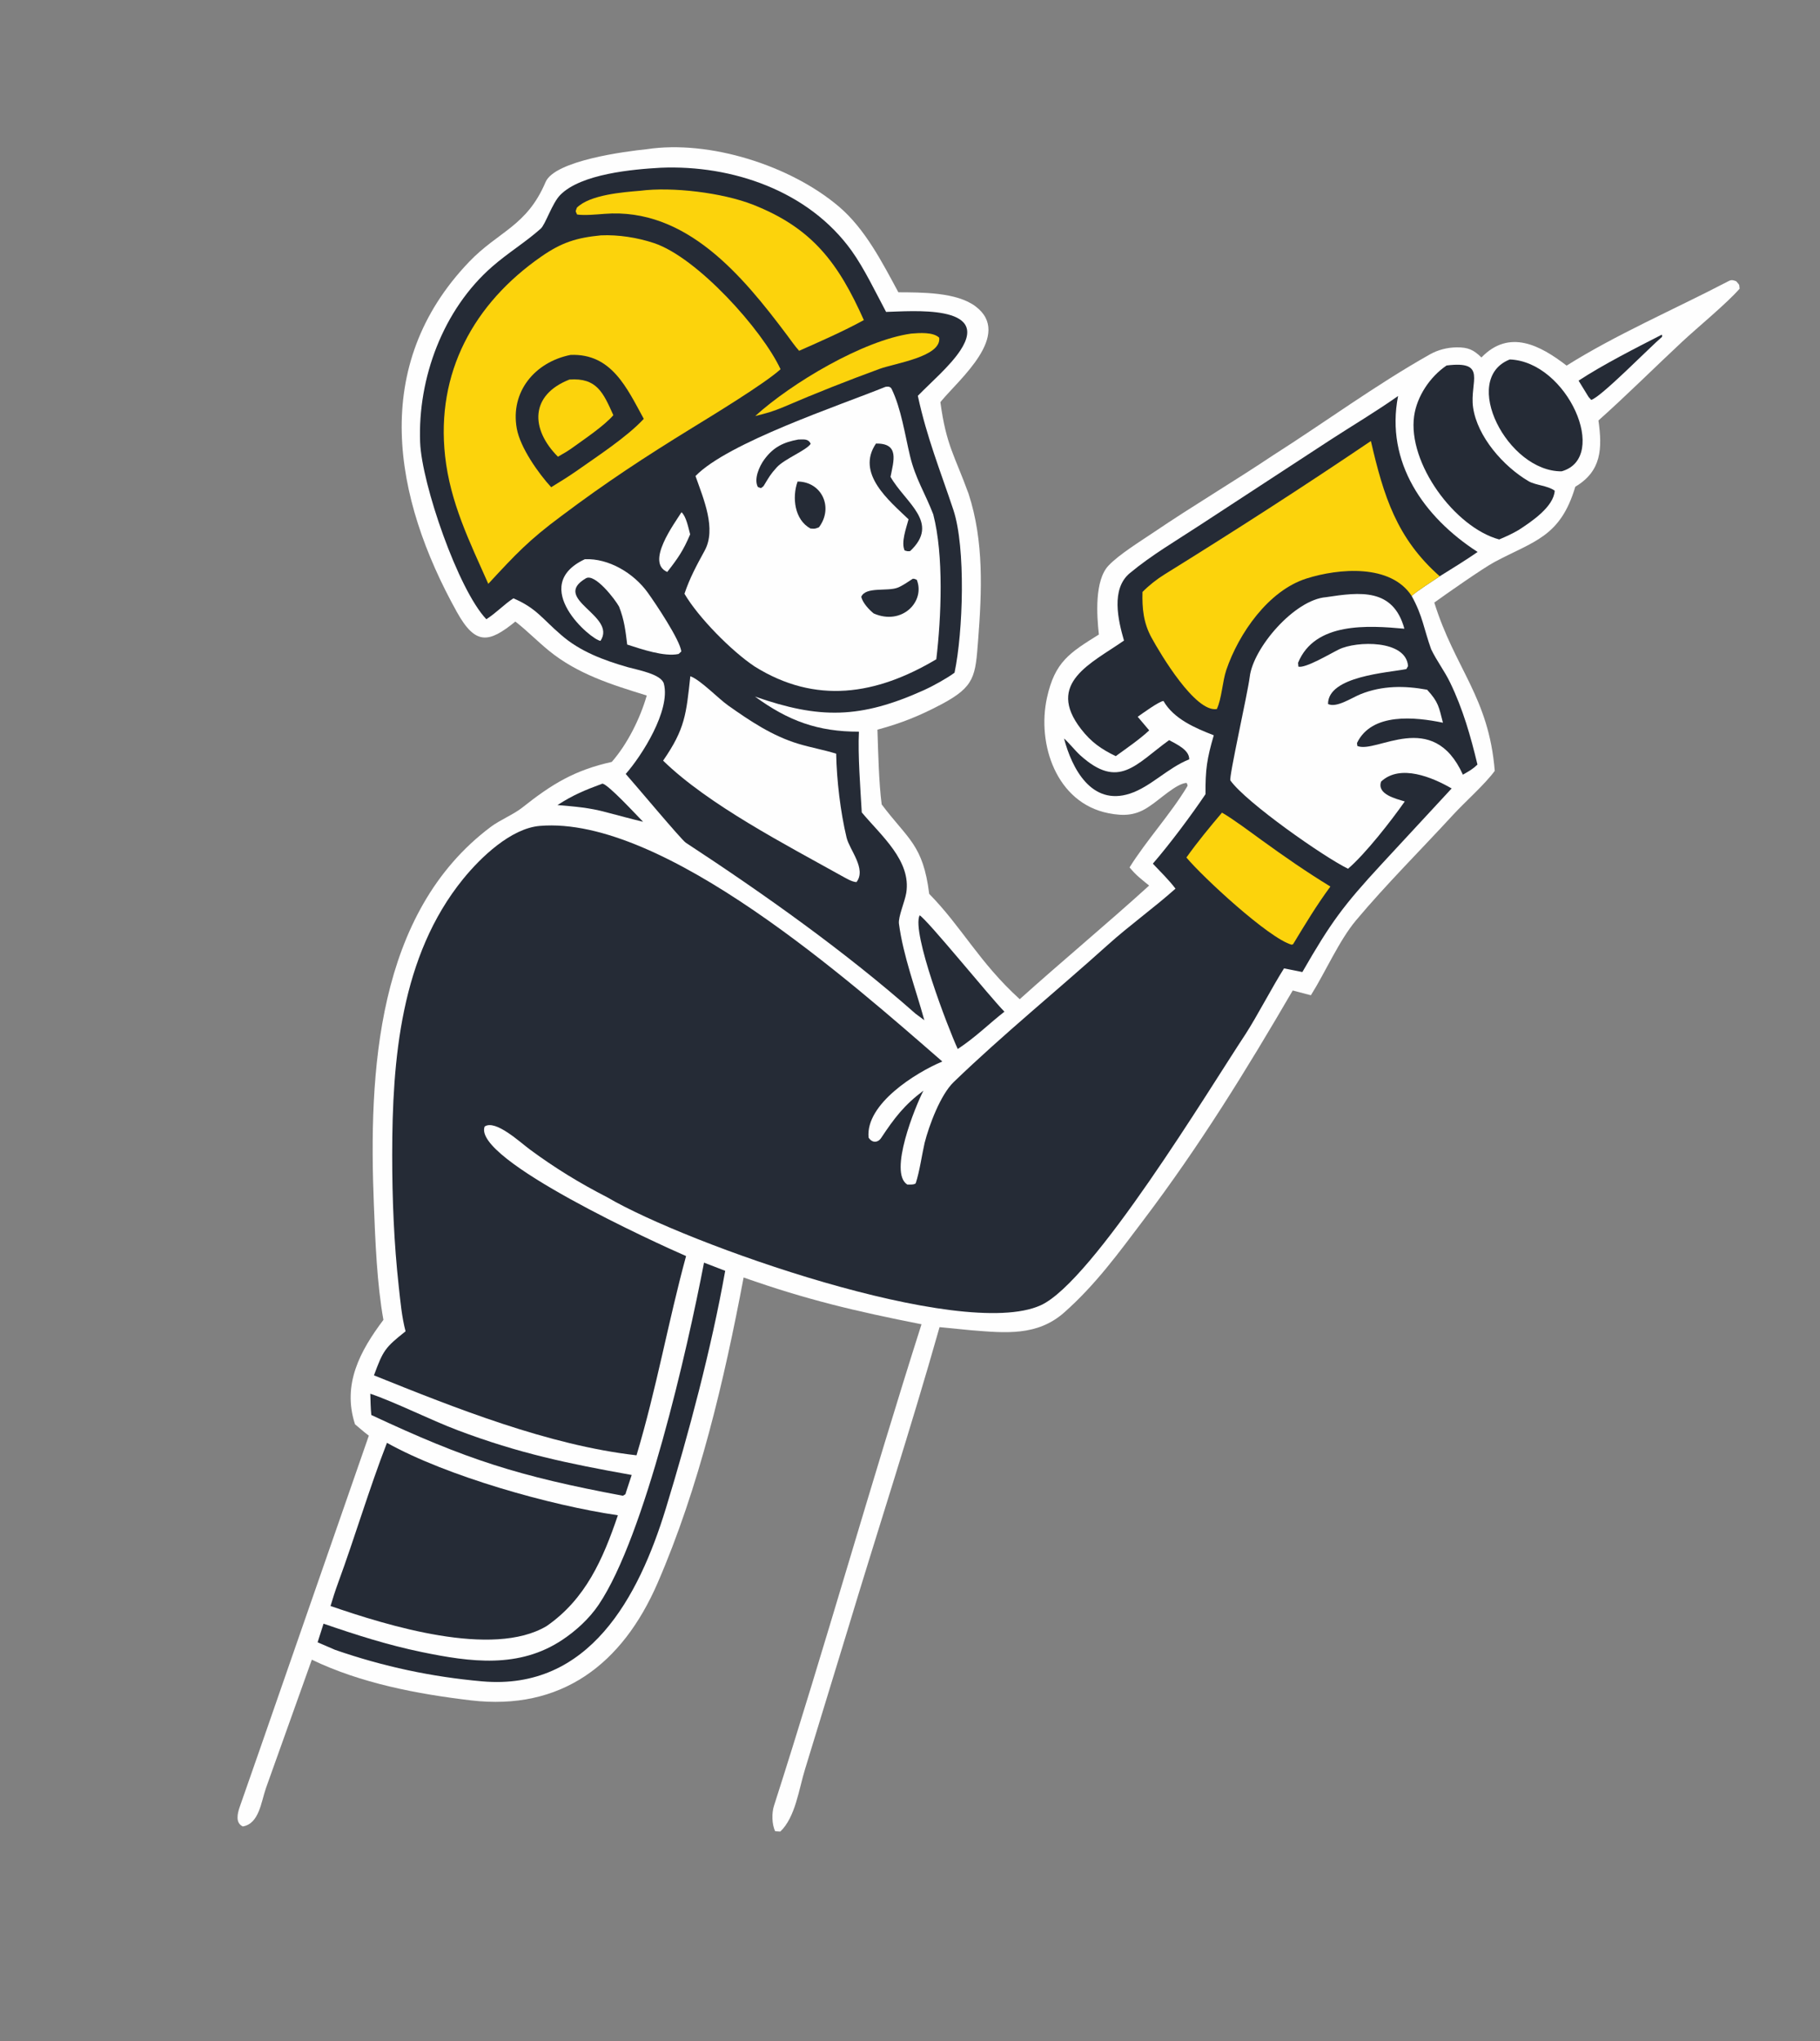 <?xml version="1.0" encoding="UTF-8"?> <svg xmlns="http://www.w3.org/2000/svg" width="544" height="610" viewBox="0 0 544 610" fill="none"><rect x="0" y="0" width="544" height="610" fill="#808080" stroke="none"/><g clip-path="url(#clip0_2008_378)"><mask id="mask0_2008_378" style="mask-type:luminance" maskUnits="userSpaceOnUse" x="0" y="0" width="1262" height="610"><path d="M1262 0H0V610H1262V0Z" fill="white"></path></mask><g mask="url(#mask0_2008_378)"><path d="M193.274 44.594C212.174 41.724 236.411 49.544 250.764 61.752C258.606 68.421 263.712 78.43 268.522 87.348C275.407 87.388 285.936 87.276 291.605 91.565C302.766 100.007 286.594 113.482 281.413 119.778L281.085 120.183C282.828 133.141 285.314 136.008 289.523 147.604C294.133 161.76 293.484 176.797 292.357 191.373C291.536 202.007 291.447 205.134 281.449 210.445C274.994 213.874 269.352 216.15 262.267 218.056C262.486 224.713 262.683 233.954 263.536 240.39C271.405 250.866 275.885 252.35 277.743 267.126C287.441 276.979 292.724 287.643 304.8 298.599C317.47 287.204 331.164 275.843 343.482 264.64C341.062 262.68 339.617 261.612 337.624 259.213C342.721 251.066 349.89 243.28 354.817 235.101C355.118 234.6 354.948 234.677 354.691 233.965C351.707 234.046 346.411 239.146 343.604 240.926C339.612 243.71 336.073 243.956 331.316 243.019C315.786 239.958 309.874 222.416 312.952 208.47C315.311 197.77 319.701 195.089 328.454 189.625C327.825 183.955 327.11 173.427 331.381 168.976C334.639 165.582 340.884 161.762 344.902 159.039C356.54 151.151 368.673 143.982 380.366 136.165C396.079 126.167 411.185 115.035 427.42 105.894C429.839 104.531 432.637 103.833 435.394 103.805C438.824 103.769 440.447 104.532 442.803 106.825C451.122 98.239 460.344 103.164 468.258 109.26C483.113 99.935 500.292 92.531 515.86 84.426C517.386 83.631 517.492 83.502 518.941 84.042C520.06 85.409 519.784 84.665 519.974 86.276C516.021 90.775 507.492 97.758 502.822 102.11C494.544 109.825 486.169 118.179 477.776 125.66C478.949 133.966 478.761 140.771 470.858 145.451C466.38 160.563 458.451 161.666 446.662 167.977C443.25 169.804 431.859 177.784 428.714 180.072C434.879 199.861 445.006 208.306 446.781 230.367C443.791 234.452 437.99 239.523 434.331 243.505C424.791 253.887 414.316 264.295 405.293 275.065C400.245 281.091 396.136 290.574 391.83 297.422L386.397 296C372.405 320.011 358.616 342.347 341.801 364.588C334.317 374.487 327.498 383.898 318.08 392.233C310.039 399.35 300.476 398.356 290.229 397.529L280.832 396.603C272.234 427.031 262.313 457.345 253.191 487.626L240.642 528.661C238.788 534.611 237.775 543.029 233.233 547.345L231.713 547.252C230.682 545.232 230.668 541.75 231.328 539.694C246.572 492.207 260.328 443.192 275.438 395.745C255.542 391.81 241.106 388.409 222.266 381.764C216.492 412.454 208.962 444.506 196.523 473.145C186.003 497.363 167.737 511.344 140.668 508.13C124.704 506.234 107.829 503.022 93.206 495.986L79.487 534.375C78.057 538.472 77.46 545.017 72.573 545.811C70.313 544.781 70.949 541.988 71.66 539.96C75.689 528.464 79.7 516.959 83.683 505.444L110.247 429.033C108.877 428.018 107.436 426.747 106.12 425.64C102.222 413.72 107.613 403.719 114.604 394.434C112.669 383.615 112.185 371.066 111.739 359.755C110.196 320.592 112.419 272.782 146.715 247.086C149.445 245.04 153.548 243.378 156.104 241.345C164.961 234.3 171.776 230.152 182.859 227.692C187.529 222.377 191.372 214.645 193.315 207.845C182.818 204.614 172.572 201.424 163.974 194.376C160.657 191.657 157.713 188.655 154.431 186.057L154.037 185.749C146.145 192.172 142.145 192.921 136.582 182.933C117.472 148.617 110.492 109.299 140.208 78.259C148.993 69.083 157.445 67.66 163.072 54.412C165.82 47.945 187.169 45.212 193.274 44.594Z" fill="#FEFEFE"></path><path d="M417.892 118.338C414.006 138.141 425.618 154.586 441.663 164.952C437.986 167.492 434.13 169.845 430.337 172.216C428.706 173.319 422.983 176.997 421.948 178.09C425.268 184.092 425.574 187.925 427.777 194.039C429.425 197.464 431.742 200.475 433.41 203.91C437.268 211.855 439.563 219.953 441.616 228.491C440.012 229.993 439.192 230.378 437.26 231.508C428.263 211.601 411.401 225.35 405.706 222.923L405.608 222.039C410.02 212.847 423.088 214.275 431.298 215.974C430.055 211.205 430 209.862 426.571 206.12C419.84 204.874 413.158 204.855 406.715 207.434C404.003 208.52 399.509 211.631 396.948 210.386C396.923 202.044 414.875 201.042 420.366 199.945L420.864 199.053C420.299 191.151 405.464 191.5 400.217 194.065C397.587 195.351 390.176 199.794 388.089 199.217L387.993 198.075C393.01 185.799 408.994 186.908 419.768 187.885C416.44 175.682 406.49 176.924 396.404 178.455C386.952 179.174 374.573 193.575 373.542 202.293C373.008 206.82 367.229 232.472 367.768 233.232C372.457 239.833 395.781 256.153 402.934 259.614C408.189 255.1 415.81 245.321 419.886 239.507C417.239 238.696 411.474 237.366 412.817 233.562C418.53 228.211 428.211 232.326 433.901 235.622L413.023 258.17C401.467 270.673 397.805 275.664 389.277 290.486L383.8 289.385C380.306 294.883 375.719 303.733 372.3 309.023C361.543 325.249 326.735 383.006 311.046 390.08C287.303 400.784 205.321 371.776 181.517 357.805C173.225 353.548 165.908 349.065 158.408 343.536C155.426 341.337 148.112 334.475 144.869 336.644C141.051 346.425 197.066 371.908 205.069 375.359C199.748 394.849 196.217 415.094 190.252 434.905C163.94 431.911 136.092 420.791 111.773 411.017C114.512 403.596 115.037 402.751 121.226 397.851C120.09 393.571 119.685 388.956 119.199 384.557C117.749 371.447 117.227 358.306 117.23 345.121C117.237 316.666 119.739 285.705 138.41 262.7C143.633 256.267 152.693 247.534 161.372 246.812C198.382 243.736 254.565 293.662 281.661 317.221C273.652 320.583 258.669 329.938 259.618 339.949C260.678 341.646 262.407 341.532 263.385 340.056C267.348 334.077 270.284 330.221 276.013 325.935C273.521 330.771 265.54 350.434 271.18 353.986C271.707 354 273.546 354.107 273.74 353.52C274.838 350.206 275.618 344.813 276.373 341.521C277.717 336.266 281.092 327.186 285.059 323.362C299.779 309.169 315.86 296.103 331.07 282.414C337.606 276.531 344.806 271.404 351.354 265.565C349.559 263.165 346.713 260.335 344.586 258.096C349.597 252.326 356.09 243.623 360.33 237.331C360.281 229.963 360.734 226.8 362.801 219.731C357.278 217.6 350.809 214.828 347.77 209.491C346.57 209.499 341.329 213.309 340.063 214.201L343.505 218.267C340.624 220.957 336.737 223.616 333.5 225.968C329.126 223.857 326.141 221.757 323.135 217.879C312.455 204.099 326.246 198.22 335.96 191.427C334.183 185.293 332.03 176.016 337.681 171.298C344.142 165.905 351.719 161.485 358.786 156.846L397.686 131.432C404.301 127.143 411.539 122.84 417.892 118.338Z" fill="#252B36"></path><path d="M341.493 176.901C343.448 174.921 345.75 173.104 348.117 171.636C368.956 158.715 389.45 145.536 409.76 131.798C413.558 148.216 417.46 160.863 430.337 172.216C428.706 173.319 422.983 176.997 421.948 178.09C415.665 168.481 400.213 169.822 390.531 172.877C379.097 176.486 370.251 189.344 366.554 200.188C365.388 203.607 365.182 208.771 363.71 211.893C357.254 212.961 346.873 195.443 344.214 190.599C341.763 186.13 341.368 181.814 341.493 176.901Z" fill="#FCD30C"></path><path d="M365.25 242.854C368.384 244.614 373.926 248.77 377.037 251.019C384.041 256.081 390.291 260.43 397.653 264.936C393.491 270.577 390.141 276.162 386.521 282.141L386.101 282.322C379.281 280.473 359.324 261.936 354.623 256.258C357.8 251.759 361.697 247.05 365.25 242.854Z" fill="#FCD30C"></path><path d="M197.532 50.126C218.821 49.25 241.687 56.999 254.564 74.961C258.273 80.133 261.797 87.483 264.851 93.212C272.243 93.043 296.211 90.821 287.056 104.705C283.989 109.357 278.318 114.218 274.339 118.285C277.047 130.823 281.087 140.734 284.952 152.338C288.718 163.643 287.872 188.928 285.31 201.035C283.149 202.652 278.835 205.031 276.356 206.155C257.143 214.871 244.875 214.894 225.665 208.159C235.601 215.424 244.453 218.674 256.734 218.655C256.382 225.543 257.18 235.653 257.582 242.781C263.434 249.783 272.418 257.235 270.882 266.839C270.473 269.392 268.427 274.009 268.698 276.046C269.995 285.782 273.687 295.427 276.281 304.883L273.652 302.93C252.649 284.384 228.484 267.241 204.973 251.827C203.653 250.961 189.541 234.083 187.03 231.288C191.818 225.872 200.471 212.32 198.439 204.342C197.697 201.425 190.475 200.192 187.628 199.377C180.54 197.348 173.328 194.682 167.69 189.714C162.05 184.883 160.316 181.722 153.452 178.803C150.616 180.658 148.621 182.926 145.371 185.057C136.911 176.163 126.048 144.564 125.575 132.169C124.847 113.044 132.405 92.531 147.097 79.702C151.903 75.504 157.022 72.424 161.615 68.342C163.036 67.078 165.03 60.735 167.447 58.274C173.675 51.928 189.229 50.587 197.532 50.126Z" fill="#252B36"></path><path d="M179.632 70.333C184.873 70.096 190.551 71.004 195.481 72.646C208.463 76.971 227.867 98.612 233.303 110.338C228.827 114.487 212.603 124.359 206.913 127.856C192.775 136.546 181.134 144.177 167.858 154.156C158.003 161.457 154.159 165.614 145.949 174.475C140.319 161.782 134.578 150.205 133.042 136.303C130.293 111.431 141.564 90.719 161.791 76.673C167.864 72.454 172.293 71.048 179.632 70.333Z" fill="#FCD30C"></path><path d="M170.54 106.065C182.817 105.572 187.382 115.972 192.426 125.169C187.389 130.605 178.544 136.35 172.222 140.812C169.715 142.556 167.347 144.006 164.745 145.598C160.899 141.42 155.497 133.748 154.47 128.077C152.465 117.004 159.965 108.157 170.54 106.065Z" fill="#252B36"></path><path d="M170.211 113.423C178.395 112.844 180.299 117.333 183.331 124.078C180.592 127.227 175.136 130.902 171.607 133.445C169.891 134.717 168.593 135.444 166.769 136.489C158.473 128.155 158.44 118.036 170.211 113.423Z" fill="#FCD30C"></path><path d="M264.662 115.607C265.398 115.465 266.149 115.489 266.517 116.247C269.352 122.086 270.473 129.865 272.01 136.278C273.638 143.067 276.506 147.341 278.943 153.691C282.142 165.983 281.344 184.57 279.863 197.015C261.889 207.717 243.773 210.573 225.532 199.154C218.693 194.599 208.749 184.55 204.588 177.44C206.163 172.723 208.248 168.902 210.625 164.551C214.192 158.023 210.288 149.108 207.886 142.257C217.577 132.252 250.994 121.152 264.662 115.607Z" fill="#FEFEFE"></path><path d="M261.831 132.554C268.914 132.429 267.111 137.713 266.181 142.507C270.632 150.308 281.142 156.169 272.024 164.701C271.059 164.761 271.364 164.755 270.397 164.51C269.274 162.089 270.853 157.867 271.569 155.192C265.707 149.571 255.773 141.476 261.831 132.554Z" fill="#252B36"></path><path d="M272.815 172.965C273.368 172.918 273.432 173.045 274.029 173.266C276.632 179.788 269.56 187.052 261.132 183.313C259.71 182.158 257.894 180.198 257.43 178.366C258.719 175.23 265.251 176.826 268.329 175.612C269.749 175.053 271.532 173.812 272.815 172.965Z" fill="#252B36"></path><path d="M238.4 143.902C245.671 143.958 249.222 151.708 244.776 157.582C243.505 158.067 243.595 158.036 242.233 157.936C237.456 155.316 236.701 148.636 238.4 143.902Z" fill="#252B36"></path><path d="M238.617 131.349C240.225 131.342 241.596 131.03 242.312 132.626C241.034 134.601 234.456 137.14 232.164 139.676C230.31 141.727 229.942 142.441 228.51 144.796C228.077 145.537 228.172 145.317 227.428 145.879L226.535 145.543C225.248 143.187 226.964 139.349 228.428 137.344C231.151 133.616 234.174 132.152 238.617 131.349Z" fill="#252B36"></path><path d="M206.341 202.091C209.345 203.154 214.694 208.745 217.652 210.835C224.209 215.47 230.856 219.932 238.643 222.279C242.428 223.42 246.171 224.058 249.932 225.23C250.092 233.168 251.194 242.581 253.045 250.32C253.922 253.985 259.052 259.641 256.006 263.605C254.611 263.55 252.938 262.474 251.624 261.78C235.016 252.506 211.711 240.493 198.203 227.313C204.805 217.774 205.095 213.439 206.341 202.091Z" fill="#FEFEFE"></path><path d="M191.368 57.007C200.982 55.769 215.963 57.597 225.018 61.147C242.933 68.172 250.649 78.766 258.207 95.658C252.104 99.001 245.219 102.021 238.857 104.833C237.568 103.409 236.287 101.537 235.175 100.055C221.953 82.447 205.106 61.995 180.682 63.908C178.338 64.092 174.721 64.428 172.491 64.108C171.945 62.791 171.981 63.453 172.434 62.055C176.364 58.183 186.15 57.443 191.368 57.007Z" fill="#FCD30C"></path><path d="M174.812 167.117C181.951 166.792 189.423 171.286 193.587 177.063C195.957 180.355 203.23 191.198 203.65 194.687L202.838 195.433C198.543 196.358 191.651 193.961 187.472 192.624C186.941 188.348 186.609 185.293 185.032 181.271C183.85 179.113 177.814 171.243 175.117 172.825C164.54 179.029 184.489 183.917 179.491 191.513C176.678 191.26 157.794 175.103 174.812 167.117Z" fill="#FEFEFE"></path><path d="M272.396 99.688C274.811 99.496 278.933 99.174 280.727 100.919C281.435 106.61 267.551 108.533 262.898 110.239C253.104 113.83 243.848 117.483 234.252 121.613C230.889 123.011 229.303 123.436 225.74 124.326C236.508 114.52 258.065 101.661 272.396 99.688Z" fill="#FCD30C"></path><path d="M203.701 153.074C205.123 154.331 205.752 157.733 206.285 159.683C204.265 164.483 202.654 166.808 199.442 170.924C192.88 168.077 201.615 156.425 203.701 153.074Z" fill="#FEFEFE"></path><path d="M115.662 431.178C133.518 441.151 164.594 449.898 184.687 452.824C180.228 465.984 175.023 477.868 163.38 485.942C147.187 495.565 115.643 485.743 98.793 479.938C99.482 477.637 100.228 475.291 101.057 473.037C106.126 459.235 110.35 444.866 115.662 431.178Z" fill="#252B36"></path><path d="M210.431 377.326L216.764 379.774C212.623 403.009 205.859 428.442 199.023 450.785C190.929 477.237 176.1 505.281 144.112 502.454C129.051 501.122 114.633 498.053 100.173 493.047L94.934 490.784L96.706 485.219C106.415 488.57 115.973 491.619 126.042 493.698C140.637 496.711 155.151 498.709 168.153 490.008C172.268 487.255 176.169 483.667 178.947 479.549C192.776 459.061 205.478 403.174 210.431 377.326Z" fill="#252B36"></path><path d="M432.373 109.227C444.724 107.68 439.232 114.137 440.306 121.734C441.544 130.498 449.406 139.421 456.911 143.813C459.001 145.036 462.633 145.098 464.706 146.641C464.421 151.476 457.681 155.938 453.942 158.375C451.757 159.635 450.381 160.239 448.107 161.213C434.836 157.615 420.704 138.391 422.685 124.323C423.514 118.439 427.416 112.605 432.373 109.227Z" fill="#252B36"></path><path d="M451.272 107.422C468.499 108.06 481.207 136.784 466.77 140.853C450.588 140.98 436.408 113.308 451.272 107.422Z" fill="#252B36"></path><path d="M110.684 416.501C118.247 419.07 128.612 424.321 136.763 427.402C155.13 434.342 169.808 437.382 188.814 440.781L187.117 445.937C186.873 446.78 187.117 446.382 186.198 446.992C154.934 441.159 139.381 436.157 110.987 422.858C110.771 420.825 110.751 418.563 110.684 416.501Z" fill="#252B36"></path><path d="M274.872 273.535C277.122 274.745 296.164 298.259 300.23 302.333C298.035 304.037 295.744 306.054 293.61 307.867C290.927 310.124 289.169 311.54 286.274 313.487C283.384 307.248 272.42 278.65 274.872 273.535Z" fill="#252B36"></path><path d="M318.041 220.691C319.283 221.726 321.419 224.39 322.902 225.726C334.427 236.107 339.407 228.445 349.454 221.181C351.723 222.427 355.527 224.123 355.458 226.913C348.889 229.566 343.905 235.158 337.701 237.172C326.141 240.923 320.343 229.457 318.041 220.691Z" fill="#252B36"></path><path d="M496.669 100.033L496.793 100.115V100.661C493.247 103.641 478.45 118.804 475.602 119.505L474.825 118.624L471.838 113.753C479.228 108.914 488.784 104.073 496.669 100.033Z" fill="#252B36"></path><path d="M180.083 234.175C181.915 234.533 190.062 243.385 192.22 245.583C188.593 244.715 184.847 243.68 181.223 242.737C176.092 241.342 171.859 241.036 166.629 240.586C171.477 237.478 174.672 236.194 180.083 234.175Z" fill="#252B36"></path></g></g><defs><clipPath id="clip0_2008_378"><rect width="544" height="610" fill="white"></rect></clipPath></defs></svg> 